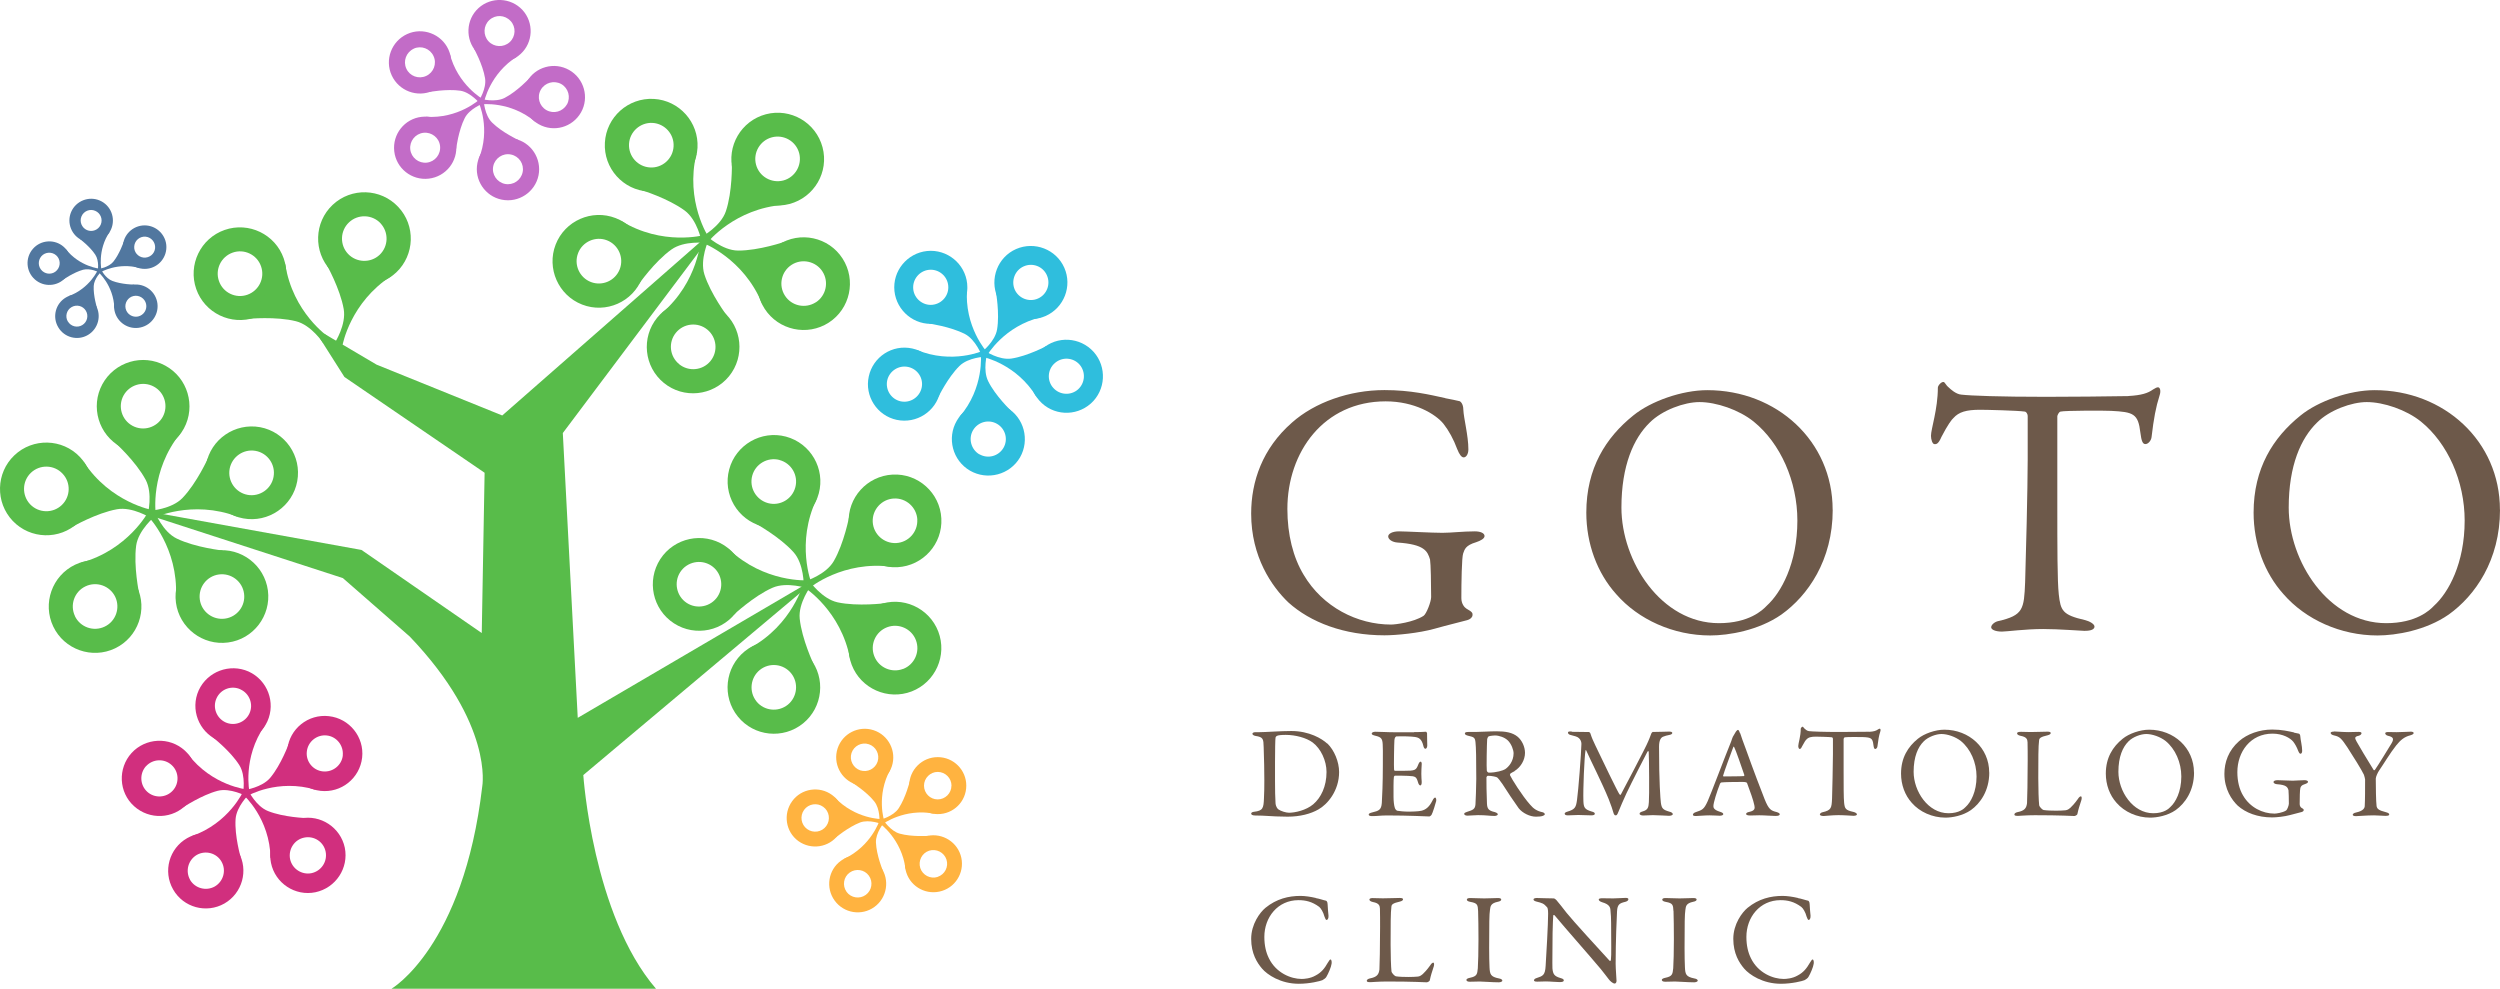 <?xml version="1.0" encoding="UTF-8"?>
<svg id="_レイヤー_2" data-name="レイヤー 2" xmlns="http://www.w3.org/2000/svg" viewBox="0 0 341.72 135.15">
  <defs>
    <style>
      .cls-1 {
        fill: #ffb340;
      }

      .cls-2 {
        fill: #c26cc7;
      }

      .cls-3 {
        fill: #d12f7e;
      }

      .cls-4 {
        fill: #6d594a;
      }

      .cls-5 {
        fill: #58bc4a;
      }

      .cls-6 {
        fill: #2fbedd;
      }

      .cls-7 {
        fill: #51779f;
      }
    </style>
  </defs>
  <g id="header">
    <g>
      <path class="cls-4" d="m197.55,54.43c.99.2,1.33.25,1.88.39.2,0,.59.39.59,1.18.05,1.18.69,3.55.69,5.43,0,.64-.3,1.09-.64,1.09-.3,0-.59-.39-.89-1.14-.49-1.33-1.14-2.52-1.88-3.46-1.09-1.33-3.95-3.06-7.9-3.06-8.44,0-13.43,6.91-13.43,14.71,0,3.51.79,6.62,2.22,8.99,2.62,4.44,7.36,6.81,11.95,6.81.59,0,3.06-.3,4.44-1.19.39-.25,1.04-1.93,1.04-2.57,0-1.73-.05-4.54-.15-5.13-.35-1.14-.74-2.07-4.44-2.32-.74-.05-1.28-.44-1.28-.84,0-.35.54-.69,1.48-.69.89,0,4.49.2,5.92.2,1.18,0,2.86-.2,4.44-.2.79,0,1.33.25,1.33.64,0,.35-.54.64-1.14.84-1.48.44-1.58.99-1.78,1.53-.2.54-.25,4.1-.25,6.12,0,.79.44,1.28.69,1.43.89.49.84.64.84.89,0,.2-.2.54-.74.69-.89.25-2.57.64-4.49,1.18-2.12.59-5.18.89-6.81.89-5.53,0-10.12-1.78-13.13-4.49-2.27-2.17-5.09-6.22-5.09-12.15,0-4.39,1.53-8.89,5.58-12.44,3.11-2.76,7.85-4.44,12.64-4.44,3.6,0,6.22.64,8.29,1.09Z"/>
      <path class="cls-4" d="m250.51,69.68c0,6.91-3.41,11.75-7.01,14.32-3.11,2.17-7.21,2.86-9.73,2.86-5.04,0-9.82-2.17-12.84-5.63-2.62-2.91-4.1-6.91-4.1-11.16,0-6.07,2.67-10.27,6.42-13.28,2.42-1.97,6.67-3.46,10.12-3.46,9.48,0,17.13,6.96,17.13,16.34Zm-25.03-11.9c-2.17,2.12-3.85,5.83-3.85,11.6,0,7.36,5.43,15.8,13.33,15.8,4.1,0,5.97-1.78,6.52-2.37,1.97-1.78,4.2-5.78,4.2-11.65,0-5.38-2.32-10.57-5.97-13.53-2.02-1.63-5.13-2.67-7.41-2.67-2.07,0-5.09,1.09-6.81,2.81Z"/>
      <path class="cls-4" d="m290.93,54.13c1.78-.1,2.67-.39,3.36-.89.35-.2.49-.3.69-.3.25,0,.44.44.2,1.14-.49,1.53-.79,3.11-1.09,5.68-.05.44-.44.94-.84.94-.35,0-.54-.35-.69-1.58-.3-2.57-.94-2.81-4-2.96-.84-.05-6.32-.05-6.91.1-.25.05-.44.54-.44.64v12.1c0,5.73,0,10.42.2,12.24.25,2.22.49,2.81,3.55,3.51.64.15,1.33.54,1.33.89,0,.54-.89.59-1.38.59-.39,0-3.46-.25-5.63-.25-2.47,0-4.99.35-5.63.35-.99,0-1.48-.3-1.48-.59,0-.35.49-.74.94-.84,3.46-.79,3.55-1.63,3.7-5.33.1-2.91.35-12.98.35-16.79v-5.88c0-.39-.25-.64-.39-.64-.99-.15-5.33-.25-6.12-.25-1.88,0-2.91.3-3.65,1.14-.2.15-.79.94-1.63,2.57-.44,1.04-.74.99-.94.99-.3,0-.49-.64-.49-1.14,0-.94.94-3.65.94-6.57,0-.3.44-.79.74-.79.25,0,.25.35.79.79.15.15.94.89,1.68.94,1.28.15,5.23.3,11.55.3,2.57,0,9.28-.05,11.31-.1Z"/>
      <path class="cls-4" d="m341.72,69.68c0,6.91-3.41,11.75-7.01,14.32-3.11,2.17-7.21,2.86-9.73,2.86-5.04,0-9.82-2.17-12.84-5.63-2.62-2.91-4.1-6.91-4.1-11.16,0-6.07,2.67-10.27,6.42-13.28,2.42-1.97,6.67-3.46,10.12-3.46,9.48,0,17.13,6.96,17.13,16.34Zm-25.03-11.9c-2.17,2.12-3.85,5.83-3.85,11.6,0,7.36,5.43,15.8,13.33,15.8,4.1,0,5.97-1.78,6.52-2.37,1.97-1.78,4.2-5.78,4.2-11.65,0-5.38-2.32-10.57-5.97-13.53-2.02-1.63-5.13-2.67-7.41-2.67-2.07,0-5.09,1.09-6.81,2.81Z"/>
    </g>
    <g>
      <path class="cls-4" d="m181.43,101.62c.95.92,1.61,2.51,1.61,3.91,0,2.56-1.59,4.42-2.83,5.11-1.04.6-2.51.99-4.21.99-.72,0-2.3-.05-3.47-.14-.34-.02-.65-.02-.94-.02-.41,0-.57-.12-.57-.26s.18-.23.39-.25c1.22-.14,1.31-.48,1.36-1.87.04-.83.05-1.38.05-2.42s-.03-3.09-.09-4.54c-.03-1.13-.05-1.38-1.13-1.54-.19-.03-.41-.16-.41-.28,0-.14.16-.23.42-.23h.5c.88,0,2.88-.16,4.4-.16,2.47,0,4.19,1.06,4.9,1.71Zm-6.9-1.03c-.12.09-.16.12-.18.23-.04.21-.07,1.79-.07,3.36v2.56c0,1.24.02,2.28.07,3.06.05.55.34.8.39.83.34.25,1.06.46,1.45.46.81,0,2.32-.32,3.31-1.15,1.06-.9,1.82-2.44,1.82-4.42,0-1.52-.76-3.18-1.89-4.03-.88-.65-2.37-1.04-3.68-1.04-.64,0-1.06.05-1.22.14Z"/>
      <path class="cls-4" d="m193.27,100.07c.58,0,1.36-.02,1.63-.05.05-.02.14.11.16.19,0,.81.03,1.33.03,1.68,0,.25-.11.46-.26.46s-.25-.25-.28-.42c-.23-.94-.62-1.12-1.18-1.2-.46-.07-1.73-.11-2.51-.07-.03,0-.23.09-.26.49-.04.44-.09,3.77-.05,4.03.02.07.03.18.12.18h1.15c1.66,0,1.73-.07,2.05-.88.11-.27.21-.37.32-.37.12,0,.16.25.14.39-.03.5-.05.85-.05,1.27,0,.48.03.73.05,1.08.02.32-.07.51-.19.51s-.25-.19-.3-.39c-.25-.81-.32-.87-1.4-.92-.57-.03-1.27-.03-1.75-.03-.07,0-.16.12-.16.16-.07.37-.05,2.02-.05,2.78,0,.51.07,1.18.18,1.47.07.21.21.35.34.39.3.05.9.12,1.61.12.21,0,1.29-.02,1.68-.12.57-.14,1.04-.48,1.47-1.31.19-.39.3-.49.41-.49.12,0,.18.28.14.48-.02.14-.51,1.73-.64,1.89-.05.07-.21.21-.3.21-.19,0-2.86-.14-5.75-.14-.94,0-1.33.09-2,.09-.34,0-.53-.03-.53-.23,0-.12.21-.21.5-.28.88-.21,1.22-.34,1.29-1.29.05-.74.14-2.83.14-5.02s.02-2.48-.02-2.99c-.04-.78-.21-.99-.99-1.17-.37-.09-.51-.16-.51-.3,0-.16.25-.25.49-.25.83,0,1.52.07,2.71.07h2.6Z"/>
      <path class="cls-4" d="m207.03,105.41c-.09.05-.42.21-.55.3-.05.04-.11.19-.07.27.18.42,1.66,2.81,2.74,4.01.48.57.96.88,1.73,1.04.14.03.28.18.28.25,0,.11-.14.18-.25.23-.21.09-.6.12-.97.12-.83,0-1.84-.5-2.35-1.15-.62-.85-1.52-2.21-2.23-3.32-.25-.37-.6-.81-.71-.89-.07-.07-.72-.23-1.26-.23-.12,0-.21.16-.21.21-.02.3.02,2.55.07,3.57.03.74.23.99,1.06,1.18.3.09.42.21.42.3,0,.18-.34.23-.42.23-.74,0-1.08-.11-2.28-.11-.32,0-1.24.07-1.43.07-.23,0-.46-.07-.46-.25,0-.14.16-.18.39-.27.78-.25,1.1-.35,1.15-1.03.03-.55.11-2.42.11-3.48,0-2.72-.03-4.33-.11-5.02-.07-.65-.23-.69-1.03-.88-.26-.07-.42-.16-.42-.3,0-.12.09-.21.48-.21h.99c.65,0,1.91-.09,2.86-.09,1.22,0,2.18.16,2.88.74.58.48,1.01,1.36,1.01,2.21,0,.96-.57,1.95-1.43,2.48Zm-.94-4.21c-.42-.41-1.18-.67-1.75-.67-.09,0-.65.04-.85.12-.09.03-.21.3-.21.37-.05.62-.11,4.03-.05,4.33.03.14.18.26.28.26,1.03,0,1.96-.3,2.21-.46.48-.3,1.17-1.08,1.17-2.19,0-.42-.28-1.26-.8-1.77Z"/>
      <path class="cls-4" d="m214.84,100.03c1.15,0,1.34.03,2.37.03.04,0,.18.14.19.23.21.65.32.85.67,1.61.99,2.09,3.04,6.33,3.29,6.67.04.05.14.11.18.05.16-.3,3.47-6.54,3.75-7.29.02-.07.3-.67.41-1.03.02-.09.16-.25.19-.25.64,0,2.07-.05,2.23-.05.23,0,.46.03.46.19,0,.12-.14.23-.46.28-.28.05-.53.12-.8.23-.27.11-.55.44-.55,1.36,0,4.92.19,7.16.25,7.66.11.8.3.97,1.15,1.22.32.07.48.21.48.34,0,.14-.25.23-.51.23-.19,0-1.56-.09-2.21-.09-.34,0-.92.05-1.34.05-.19,0-.48-.07-.48-.25,0-.16.21-.25.46-.32.73-.21.76-.62.81-1.27.07-.8.03-5.92-.02-6.82,0-.12-.07-.23-.18-.05-.19.34-2.18,4.23-2.86,5.67-.42.92-.83,1.84-1.1,2.53-.19.51-.28.49-.41.49-.11,0-.21-.14-.27-.34-.12-.44-.32-1.03-.65-1.87-.95-2.33-2.4-5.13-3.06-6.63-.05-.12-.11-.14-.12.05-.14.74-.34,5.2-.28,6.82.03.9.18,1.15,1.08,1.43.39.1.48.18.48.33,0,.14-.19.21-.48.21-.57,0-1.31-.05-1.77-.05-.42,0-.97.05-1.41.05-.27,0-.46-.05-.46-.25,0-.07.12-.19.35-.25,1.1-.32,1.2-.62,1.34-1.63.18-1.22.57-6.31.6-7.64,0-.14-.04-.81-.8-1.03-.3-.09-.53-.16-.76-.21-.12-.03-.28-.16-.28-.28,0-.18.12-.18.51-.18Z"/>
      <path class="cls-4" d="m237.86,100.21c.14.48.44,1.27.78,2.19.92,2.58,2.25,6.08,2.55,6.81.58,1.45.87,1.59,1.66,1.79.28.09.42.18.42.3s-.12.23-.57.23c-.58,0-1.45-.09-2.23-.09-.57,0-.81.03-1.25.03s-.55-.12-.55-.21.11-.23.42-.28c.85-.18.78-.53.71-.9-.14-.73-.58-1.89-.99-3.02-.02-.07-.09-.18-.6-.18-.97,0-2.53.02-2.9.07-.07,0-.16.09-.19.14-.46,1.15-.92,2.65-.92,3.1,0,.21.07.51.87.76.3.09.48.19.48.32,0,.18-.27.23-.5.23-.3,0-.74-.05-1.4-.05s-1.57.09-1.84.09c-.32,0-.41-.07-.41-.18s.12-.27.39-.35c.88-.3,1.11-.35,1.63-1.5.41-.9,2.42-6.24,3.16-8.04.11-.25.12-.35.16-.46.02-.05.05-.16.12-.3l.42-.71c.12-.14.19-.23.28-.23.07,0,.14.07.28.46Zm.57,5.73c-.3-.9-1.22-3.55-1.38-3.8-.05-.11-.09-.12-.14,0-.32.85-1.24,3.33-1.38,3.87-.02.07.02.12.09.12.71-.02,2.18,0,2.76-.05.02,0,.07-.09.05-.14Z"/>
      <path class="cls-4" d="m255.49,100.03c.64-.03.95-.14,1.2-.32.12-.07.18-.11.25-.11.09,0,.16.16.07.41-.18.55-.28,1.12-.39,2.03-.02.16-.16.34-.3.34-.12,0-.19-.12-.25-.57-.1-.92-.33-1.01-1.43-1.06-.3-.02-2.26-.02-2.48.03-.09.02-.16.19-.16.23v4.33c0,2.05,0,3.73.07,4.39.09.8.18,1.01,1.27,1.25.23.05.48.19.48.32,0,.19-.32.21-.5.21-.14,0-1.24-.09-2.02-.09-.88,0-1.79.12-2.02.12-.35,0-.53-.1-.53-.21,0-.12.18-.27.34-.3,1.24-.28,1.27-.58,1.33-1.91.03-1.04.12-4.65.12-6.01v-2.1c0-.14-.09-.23-.14-.23-.35-.05-1.91-.09-2.19-.09-.67,0-1.04.1-1.31.41-.07.05-.28.34-.58.92-.16.37-.27.35-.34.35-.11,0-.18-.23-.18-.41,0-.34.34-1.31.34-2.35,0-.11.16-.28.26-.28.09,0,.09.12.28.28.05.05.34.32.6.33.46.05,1.87.11,4.14.11.92,0,3.32-.02,4.05-.03Z"/>
      <path class="cls-4" d="m271.91,105.6c0,2.47-1.22,4.21-2.51,5.13-1.12.78-2.58,1.03-3.48,1.03-1.8,0-3.52-.78-4.6-2.02-.94-1.04-1.47-2.47-1.47-4,0-2.18.96-3.68,2.3-4.76.87-.71,2.39-1.24,3.62-1.24,3.39,0,6.13,2.49,6.13,5.85Zm-8.96-4.26c-.78.76-1.38,2.09-1.38,4.16,0,2.63,1.95,5.66,4.77,5.66,1.47,0,2.14-.64,2.33-.85.71-.64,1.5-2.07,1.5-4.17,0-1.93-.83-3.78-2.14-4.85-.73-.58-1.84-.96-2.65-.96-.74,0-1.82.39-2.44,1.01Z"/>
      <path class="cls-4" d="m276.24,100.03c.48,0,.8.03,1.31.03.69,0,1.89-.05,2.32-.05.32,0,.44.07.44.19s-.14.23-.41.3c-1.03.23-1.15.42-1.18.69-.11.8-.11,2.58-.11,5.2,0,1.38.05,3.08.12,3.66.03.25.46.65.6.67.46.07,1.11.09,1.7.09.49,0,.99-.02,1.25-.05.14-.02.35-.02.71-.34.25-.25.53-.51,1.01-1.18.19-.32.35-.39.44-.39s.14.19.07.48c-.28.87-.41,1.24-.55,1.91-.02.19-.35.3-.42.3-.21,0-1.82-.11-5.41-.11-1.2,0-2.03.09-2.28.09-.34,0-.51-.03-.51-.19,0-.12.14-.26.42-.32.97-.19,1.22-.53,1.31-1.22.03-.44.09-3.25.09-5.82,0-.71,0-1.93-.02-2.51-.02-.39-.1-.72-.94-.88-.35-.07-.49-.21-.49-.34s.14-.21.53-.21Z"/>
      <path class="cls-4" d="m299.9,105.6c0,2.47-1.22,4.21-2.51,5.13-1.12.78-2.58,1.03-3.48,1.03-1.8,0-3.52-.78-4.6-2.02-.94-1.04-1.47-2.47-1.47-4,0-2.18.96-3.68,2.3-4.76.87-.71,2.39-1.24,3.62-1.24,3.39,0,6.13,2.49,6.13,5.85Zm-8.96-4.26c-.78.76-1.38,2.09-1.38,4.16,0,2.63,1.95,5.66,4.77,5.66,1.47,0,2.14-.64,2.33-.85.71-.64,1.5-2.07,1.5-4.17,0-1.93-.83-3.78-2.14-4.85-.73-.58-1.84-.96-2.65-.96-.74,0-1.82.39-2.44,1.01Z"/>
      <path class="cls-4" d="m313.55,100.14c.35.07.48.09.67.14.07,0,.21.14.21.42.02.42.25,1.27.25,1.94,0,.23-.1.39-.23.39-.11,0-.21-.14-.32-.41-.18-.48-.41-.9-.67-1.24-.39-.48-1.41-1.1-2.83-1.1-3.02,0-4.81,2.48-4.81,5.27,0,1.25.28,2.37.8,3.22.94,1.59,2.63,2.44,4.28,2.44.21,0,1.09-.11,1.59-.43.14-.09.37-.69.37-.92,0-.62-.02-1.63-.05-1.84-.12-.41-.26-.74-1.59-.83-.27-.02-.46-.16-.46-.3,0-.12.19-.25.53-.25s1.61.07,2.12.07c.42,0,1.03-.07,1.59-.07.28,0,.48.09.48.23,0,.12-.19.23-.41.3-.53.16-.57.35-.64.55-.07.19-.09,1.47-.09,2.19,0,.28.16.46.25.51.32.18.3.23.3.32,0,.07-.07.19-.27.25-.32.09-.92.23-1.61.42-.76.21-1.86.32-2.44.32-1.98,0-3.62-.64-4.7-1.61-.81-.78-1.82-2.23-1.82-4.35,0-1.57.55-3.18,2-4.46,1.12-.99,2.81-1.59,4.53-1.59,1.29,0,2.23.23,2.97.39Z"/>
      <path class="cls-4" d="m319.04,99.98c.26,0,1.18.09,2.02.09.5,0,.64-.03,1.34-.03.28,0,.39.07.39.18,0,.12-.12.28-.39.35-.64.14-.51.35-.27.81.21.41,1.52,2.58,2.32,3.87.03.05.14.04.18-.03.5-.71,1.84-2.92,2.28-3.64.37-.64.18-.85-.51-1.01-.27-.07-.37-.23-.37-.35s.21-.16.41-.16c.46,0,.74.02,1.15.02.65,0,1.68-.07,1.96-.07.19,0,.37.07.37.18,0,.14-.16.23-.46.32-.83.21-1.34.65-1.93,1.38-.83,1.04-1.75,2.6-2.35,3.46-.19.28-.44.85-.44,1.08,0,.99.03,3.18.11,3.75.07.37.26.58,1.25.83.35.09.48.19.48.32,0,.14-.18.19-.53.19-.26,0-1.13-.07-1.54-.07-1.06,0-2.21.11-2.48.11-.3,0-.44-.09-.44-.19s.12-.25.49-.32c.96-.21,1.13-.6,1.15-.85.05-.73.05-2.63.05-3.66,0-.09-.11-.49-.16-.64-.3-.64-1.4-2.42-2.24-3.71-.83-1.24-1.04-1.49-1.82-1.66-.33-.07-.49-.21-.49-.35,0-.11.18-.18.48-.18Z"/>
    </g>
    <g>
      <path class="cls-4" d="m179.86,122.76c.46.07,1.08.3,1.34.34.09,0,.27.12.27.53,0,.37.09,1.15.12,1.54.02.37-.12.58-.27.58-.09,0-.19-.19-.28-.46-.16-.62-.5-1.15-.72-1.33-.97-.72-1.87-.92-2.83-.92-2.85,0-4.67,2.35-4.67,5.02,0,1.18.23,2.14.62,2.92.99,2.03,3.04,2.83,4.47,2.83.34,0,1.2-.05,1.93-.48.78-.41,1.22-.97,1.64-1.72.23-.37.3-.46.37-.46.18,0,.19.39.16.58-.05.44-.46,1.38-.71,1.79-.07.16-.37.37-.55.46-.28.12-1.71.49-3.22.49-2.49,0-4.31-1.24-5.02-2.07-.67-.78-1.49-2.05-1.49-4.07s1.2-3.62,1.95-4.24c1.52-1.24,3.17-1.63,4.79-1.63.62,0,1.41.12,2.09.28Z"/>
      <path class="cls-4" d="m187.71,122.76c.48,0,.8.03,1.31.03.69,0,1.89-.05,2.32-.05.32,0,.44.07.44.19s-.14.23-.41.3c-1.03.23-1.15.42-1.18.69-.11.8-.11,2.58-.11,5.2,0,1.38.05,3.08.12,3.66.04.25.46.65.6.67.46.07,1.11.09,1.7.09.5,0,.99-.02,1.26-.05.14-.02.35-.02.71-.34.25-.25.53-.51,1.01-1.18.19-.32.35-.39.44-.39s.14.19.07.48c-.28.87-.41,1.24-.55,1.91-.02.19-.35.3-.42.3-.21,0-1.82-.11-5.41-.11-1.2,0-2.03.09-2.28.09-.34,0-.51-.03-.51-.19,0-.12.14-.26.42-.32.97-.19,1.22-.53,1.31-1.22.03-.44.09-3.25.09-5.82,0-.71,0-1.93-.02-2.51-.02-.39-.11-.73-.94-.89-.35-.07-.5-.21-.5-.34s.14-.21.53-.21Z"/>
      <path class="cls-4" d="m202.04,124.53c-.05-.81-.05-1.08-1.04-1.25-.39-.07-.5-.19-.5-.32,0-.14.19-.21.44-.21.46,0,1.34.05,1.93.05.87,0,1.27-.05,1.89-.05.28,0,.44.07.44.21s-.18.25-.46.3c-1.03.21-1.01.66-1.08,1.13-.09.58-.11,1.73-.11,5.2,0,.97.02,2.07.05,2.63.05.96.14,1.29,1.29,1.52.32.05.46.18.46.3,0,.14-.26.23-.48.23-.9,0-2.16-.11-2.63-.11-.53,0-.69.03-1.34.03-.34,0-.46-.12-.46-.25s.18-.23.53-.3c.88-.19.96-.46,1.03-1.29.05-.62.09-2.46.09-3.96,0-1.09-.02-3.29-.05-3.87Z"/>
      <path class="cls-4" d="m210.21,122.75c.39,0,1.26.05,2.16.05.11,0,.27.12.37.23.27.32.71.85,1.4,1.75.8,1.01,4.68,5.25,5.87,6.54.11.11.18-.07.18-.12.09-.57.03-2.47.03-5.02,0-.6-.03-1.22-.09-1.77-.02-.37-.14-.8-1.12-1.08-.35-.11-.48-.25-.48-.39,0-.12.25-.16.46-.16.46,0,.95.02,1.52.02.64,0,1.2-.07,1.66-.07.3,0,.41.05.41.19,0,.11-.1.27-.42.35-.76.18-1.08.34-1.13,1.29-.04.64-.19,4.12-.19,7.16,0,.74.12,2.07.12,2.35,0,.18-.09.37-.25.37-.25,0-.64-.35-.8-.57-.3-.37-.62-.83-1.1-1.41-1.66-1.98-4.72-5.43-6.31-7.34-.07-.09-.19-.05-.19.03-.02.48-.07.97-.09,2.35,0,1.59-.05,4.32-.02,4.86.07.81.26,1.08,1.11,1.33.37.09.44.21.44.32,0,.18-.23.23-.57.23-.51,0-1.26-.09-1.89-.09-.39,0-.85.03-1.15.03-.25,0-.46-.02-.46-.19,0-.14.18-.25.35-.3.83-.28,1.17-.35,1.24-1.66.09-1.43.34-5.68.34-7.14,0-.64-.09-.8-.12-.85-.5-.58-.69-.6-1.49-.81-.19-.05-.39-.14-.39-.28s.18-.21.58-.21Z"/>
      <path class="cls-4" d="m228.74,124.53c-.05-.81-.05-1.08-1.04-1.25-.39-.07-.49-.19-.49-.32,0-.14.19-.21.44-.21.46,0,1.34.05,1.93.05.87,0,1.27-.05,1.89-.05.28,0,.44.07.44.21s-.18.25-.46.3c-1.03.21-1.01.66-1.08,1.13-.09.58-.11,1.73-.11,5.2,0,.97.02,2.07.05,2.63.05.96.14,1.29,1.29,1.52.32.05.46.18.46.3,0,.14-.27.23-.48.23-.9,0-2.16-.11-2.63-.11-.53,0-.69.03-1.34.03-.34,0-.46-.12-.46-.25s.18-.23.53-.3c.88-.19.95-.46,1.03-1.29.05-.62.09-2.46.09-3.96,0-1.09-.02-3.29-.05-3.87Z"/>
      <path class="cls-4" d="m245.76,122.76c.46.07,1.08.3,1.34.34.09,0,.26.12.26.53,0,.37.09,1.15.12,1.54.02.37-.12.58-.26.58-.09,0-.19-.19-.28-.46-.16-.62-.49-1.15-.73-1.33-.97-.72-1.87-.92-2.83-.92-2.85,0-4.67,2.35-4.67,5.02,0,1.18.23,2.14.62,2.92.99,2.03,3.04,2.83,4.47,2.83.34,0,1.2-.05,1.93-.48.78-.41,1.22-.97,1.65-1.72.23-.37.3-.46.37-.46.18,0,.19.39.16.58-.05.44-.46,1.38-.71,1.79-.07.16-.37.37-.55.46-.28.12-1.72.49-3.22.49-2.49,0-4.31-1.24-5.02-2.07-.67-.78-1.49-2.05-1.49-4.07s1.2-3.62,1.95-4.24c1.52-1.24,3.17-1.63,4.79-1.63.62,0,1.41.12,2.09.28Z"/>
    </g>
    <g>
      <g>
        <path class="cls-1" d="m114.58,114.11c-1.27,1.74-3.71,2.11-5.46.85-1.73-1.26-2.11-3.7-.84-5.45,1.26-1.74,3.71-2.12,5.45-.85,1.74,1.26,2.12,3.71.85,5.45Zm-4.67-3.41c-.61.84-.42,2.01.41,2.62.84.61,2.01.43,2.62-.41.61-.84.43-2.02-.41-2.62-.83-.61-2.01-.43-2.62.41Z"/>
        <path class="cls-1" d="m114.17,114.53s1.77-1.48,3.4-2.11c1.25-.46,2.92.21,2.92.21l.06-.67s-3.62.03-6.46-2.97l.08,5.54Z"/>
        <path class="cls-1" d="m120.4,118.52c1.25,1.75.86,4.19-.88,5.45-1.74,1.26-4.18.87-5.44-.88-1.26-1.74-.87-4.19.87-5.44,1.74-1.26,4.19-.87,5.45.87Zm-4.69,3.38c.61.84,1.79,1.03,2.63.42.84-.61,1.03-1.79.42-2.63-.6-.84-1.78-1.02-2.62-.42-.84.6-1.03,1.78-.43,2.62Z"/>
        <path class="cls-1" d="m120.68,119.04s-.88-2.15-.95-3.88c-.06-1.32,1.1-2.71,1.1-2.71l-.62-.27s-1.1,3.45-4.83,5.22l5.29,1.64Z"/>
        <path class="cls-1" d="m126.39,114.36c2.04-.66,4.25.47,4.91,2.51.66,2.04-.47,4.25-2.52,4.9-2.05.66-4.25-.47-4.9-2.51-.67-2.04.46-4.25,2.51-4.9Zm1.77,5.5c.99-.33,1.53-1.38,1.21-2.37-.32-.98-1.38-1.52-2.37-1.21-.98.32-1.52,1.38-1.21,2.37.32.98,1.38,1.53,2.37,1.22Z"/>
        <path class="cls-1" d="m126.97,114.25s-2.31.17-3.99-.3c-1.28-.35-2.24-1.87-2.24-1.87l-.44.51s2.95,2.1,3.48,6.19l3.2-4.53Z"/>
        <path class="cls-1" d="m124.28,107.38c0-2.15,1.76-3.9,3.91-3.89,2.15,0,3.9,1.76,3.89,3.9,0,2.16-1.75,3.9-3.91,3.89-2.15-.01-3.89-1.76-3.89-3.9Zm5.78.02c0-1.04-.84-1.88-1.88-1.89-1.03,0-1.88.85-1.88,1.88,0,1.03.83,1.88,1.87,1.88,1.03,0,1.88-.84,1.88-1.87Z"/>
        <path class="cls-1" d="m124.36,106.79s-.56,2.24-1.52,3.69c-.73,1.11-2.48,1.55-2.48,1.55l.34.58s2.92-2.15,6.97-1.4l-3.31-4.43Z"/>
        <path class="cls-1" d="m116.98,107.22c-2.04-.67-3.16-2.88-2.49-4.92.67-2.04,2.88-3.16,4.92-2.49,2.05.67,3.16,2.88,2.5,4.92-.67,2.04-2.88,3.16-4.92,2.49Zm1.78-5.49c-.98-.33-2.04.21-2.37,1.2-.32.98.23,2.04,1.2,2.37.99.32,2.05-.22,2.37-1.2.32-.98-.22-2.05-1.2-2.37Z"/>
        <path class="cls-1" d="m116.45,106.96s1.97,1.22,3.05,2.58c.84,1.04.71,2.84.71,2.84l.66-.15s-1.15-3.44.83-7.06l-5.24,1.79Z"/>
      </g>
      <g>
        <path class="cls-3" d="m25.6,109.86c-1.91,2.11-5.17,2.24-7.28.33-2.1-1.9-2.24-5.16-.34-7.26,1.91-2.09,5.18-2.25,7.28-.34,2.1,1.91,2.25,5.18.34,7.27Zm-5.64-5.14c-.91,1.01-.85,2.58.17,3.51,1,.91,2.57.84,3.49-.17.92-1,.85-2.58-.16-3.49-1.01-.92-2.57-.85-3.5.16Z"/>
        <path class="cls-3" d="m25,110.37s2.55-1.7,4.77-2.28c1.69-.43,3.8.69,3.8.69l.17-.87s-4.75-.49-8.05-4.82l-.69,7.28Z"/>
        <path class="cls-3" d="m32.6,116.48c1.4,2.47.53,5.61-1.93,7.02-2.46,1.4-5.61.55-7.01-1.93-1.41-2.47-.54-5.61,1.93-7.01,2.45-1.4,5.61-.55,7.02,1.92Zm-6.63,3.77c.68,1.18,2.2,1.59,3.39.92,1.18-.69,1.6-2.2.92-3.39-.67-1.19-2.19-1.59-3.37-.93-1.19.69-1.6,2.21-.93,3.4Z"/>
        <path class="cls-3" d="m32.9,117.2s-.85-2.93-.7-5.22c.11-1.75,1.83-3.4,1.83-3.4l-.77-.44s-1.94,4.37-7.06,6.15l6.71,2.91Z"/>
        <path class="cls-3" d="m41.05,111.88c2.76-.58,5.5,1.22,6.08,3.99.56,2.78-1.23,5.5-4.02,6.09-2.77.57-5.5-1.23-6.07-4.01-.57-2.77,1.23-5.5,4-6.07Zm1.53,7.47c1.35-.29,2.2-1.6,1.93-2.94-.27-1.34-1.58-2.2-2.93-1.92-1.34.27-2.19,1.59-1.93,2.93.28,1.34,1.6,2.2,2.93,1.93Z"/>
        <path class="cls-3" d="m41.82,111.82s-3.05-.1-5.19-.96c-1.63-.64-2.67-2.77-2.67-2.77l-.65.6s3.58,3.17,3.67,8.62l4.84-5.48Z"/>
        <path class="cls-3" d="m39.28,102.42c.3-2.82,2.86-4.85,5.67-4.53,2.82.31,4.86,2.86,4.55,5.66-.32,2.83-2.86,4.87-5.69,4.55-2.82-.32-4.85-2.85-4.54-5.68Zm7.57.85c.14-1.36-.83-2.59-2.18-2.74-1.36-.15-2.59.85-2.73,2.19-.16,1.35.83,2.58,2.18,2.72,1.36.15,2.59-.83,2.74-2.18Z"/>
        <path class="cls-3" d="m39.47,101.67s-1.05,2.87-2.52,4.63c-1.12,1.35-3.48,1.68-3.48,1.68l.36.81s4.13-2.41,9.34-.83l-3.71-6.29Z"/>
        <path class="cls-3" d="m29.74,101.17c-2.58-1.17-3.75-4.22-2.58-6.81,1.18-2.57,4.23-3.72,6.82-2.57,2.59,1.18,3.73,4.23,2.57,6.81-1.17,2.58-4.23,3.73-6.81,2.56Zm3.12-6.95c-1.25-.57-2.71-.01-3.27,1.24-.56,1.24,0,2.71,1.24,3.28,1.24.56,2.71,0,3.27-1.23.57-1.24,0-2.73-1.24-3.28Z"/>
        <path class="cls-3" d="m29.06,100.76s2.43,1.89,3.65,3.82c.94,1.48.51,3.83.51,3.83l.89-.1s-1.02-4.68,2.09-9.15l-7.14,1.6Z"/>
      </g>
      <g>
        <path class="cls-6" d="m127.74,44.24c-2.74.29-5.19-1.73-5.48-4.46-.28-2.73,1.72-5.18,4.46-5.47,2.74-.28,5.2,1.73,5.48,4.46.28,2.74-1.73,5.2-4.46,5.48Zm-.76-7.36c-1.32.14-2.28,1.32-2.15,2.64.13,1.3,1.32,2.28,2.63,2.14,1.32-.14,2.29-1.32,2.15-2.63-.13-1.32-1.31-2.28-2.63-2.15Z"/>
        <path class="cls-6" d="m126.97,44.22s2.94.42,4.92,1.43c1.5.79,2.31,2.96,2.31,2.96l.69-.51s-3.13-3.43-2.7-8.7l-5.22,4.82Z"/>
        <path class="cls-6" d="m128.51,53.56c-.59,2.69-3.24,4.4-5.94,3.83-2.68-.57-4.41-3.24-3.82-5.93.58-2.7,3.23-4.41,5.93-3.83,2.68.58,4.42,3.24,3.83,5.93Zm-7.24-1.56c-.27,1.3.55,2.58,1.85,2.86,1.3.27,2.57-.56,2.86-1.86.28-1.29-.55-2.56-1.84-2.84-1.3-.28-2.58.55-2.87,1.84Z"/>
        <path class="cls-6" d="m128.26,54.27s1.29-2.67,2.88-4.24c1.21-1.2,3.52-1.27,3.52-1.27l-.28-.82s-4.23,1.91-9.1-.12l2.97,6.45Z"/>
        <path class="cls-6" d="m137.6,55.7c2.38,1.37,3.19,4.44,1.82,6.83-1.39,2.37-4.45,3.18-6.84,1.8-2.37-1.38-3.18-4.44-1.8-6.82,1.37-2.38,4.43-3.19,6.82-1.8Zm-3.73,6.39c1.16.67,2.62.27,3.29-.87.67-1.14.28-2.61-.87-3.28-1.15-.67-2.62-.27-3.29.87-.67,1.14-.26,2.63.86,3.29Z"/>
        <path class="cls-6" d="m138.2,56.15s-2.15-2.05-3.13-4.05c-.76-1.52-.14-3.74-.14-3.74l-.87.02s.53,4.6-2.91,8.6l7.04-.83Z"/>
        <path class="cls-6" d="m142.44,47.71c2.04-1.84,5.2-1.66,7.05.39,1.83,2.05,1.66,5.22-.38,7.05-2.07,1.84-5.22,1.67-7.05-.4-1.84-2.06-1.66-5.21.39-7.04Zm4.92,5.51c.98-.89,1.07-2.4.19-3.4-.89-.99-2.41-1.06-3.39-.17-.99.87-1.07,2.4-.19,3.37.88.99,2.4,1.08,3.39.2Z"/>
        <path class="cls-6" d="m143.06,47.29s-2.61,1.39-4.81,1.72c-1.69.25-3.6-1.03-3.6-1.03l-.26.82s4.55.93,7.29,5.45l1.38-6.95Z"/>
        <path class="cls-6" d="m136.34,40.63c-1.1-2.52.03-5.48,2.55-6.59,2.52-1.1,5.48.04,6.59,2.56,1.11,2.52-.04,5.47-2.55,6.59-2.52,1.11-5.48-.03-6.59-2.56Zm6.76-3c-.54-1.22-1.95-1.76-3.17-1.22-1.21.53-1.75,1.97-1.23,3.17.54,1.21,1.96,1.76,3.17,1.23,1.22-.53,1.77-1.97,1.23-3.17Z"/>
        <path class="cls-6" d="m136.13,39.9s.53,2.93.16,5.12c-.27,1.68-2.1,3.1-2.1,3.1l.71.49s2.29-4.04,7.43-5.26l-6.2-3.47Z"/>
      </g>
      <path class="cls-5" d="m89.67,135.15h-36.16s9.85-5.7,12.41-27.67c0,0,1.57-8.45-9.91-20.47l-9.14-7.99-25.7-8.34v-.61s28.24,5.1,28.24,5.1l16.44,11.36.39-21.91-19.16-13.09-3.35-5.28.59-.63,7.15,4.22,17.18,6.95,27.44-24.05.42.38-19.58,26.07,2.04,38.93,31.09-18.22.34.28-30.67,25.76s1.27,19.12,9.92,29.19Z"/>
      <path class="cls-5" d="m16.55,61.11c-3.08-1.66-4.22-5.52-2.56-8.59,1.67-3.07,5.52-4.22,8.59-2.55,3.07,1.66,4.22,5.52,2.56,8.59-1.67,3.07-5.52,4.21-8.59,2.55Zm4.47-8.27c-1.48-.8-3.33-.25-4.14,1.23-.8,1.48-.25,3.33,1.23,4.13,1.48.8,3.33.25,4.14-1.23.8-1.48.25-3.34-1.23-4.13Z"/>
      <path class="cls-5" d="m15.77,60.54s2.79,2.53,4.13,5.02c1.02,1.9.3,4.74.3,4.74l1.09-.04s-.83-5.84,3.38-11.05l-8.9,1.32Z"/>
      <path class="cls-5" d="m10.7,71.43c-2.54,2.4-6.55,2.3-8.96-.23-2.4-2.53-2.31-6.55.22-8.96,2.53-2.41,6.56-2.31,8.96.22,2.41,2.53,2.31,6.55-.22,8.96Zm-6.47-6.81c-1.22,1.16-1.26,3.09-.11,4.31,1.16,1.22,3.1,1.27,4.32.11,1.22-1.16,1.27-3.09.1-4.31-1.15-1.22-3.09-1.27-4.31-.11Z"/>
      <path class="cls-5" d="m9.93,71.99s3.26-1.87,6.05-2.38c2.12-.39,4.6,1.18,4.6,1.18l.3-1.06s-5.8-1.01-9.46-6.63l-1.49,8.88Z"/>
      <path class="cls-5" d="m18.71,80.17c1.51,3.15.17,6.94-2.98,8.45-3.15,1.51-6.95.17-8.45-2.98-1.5-3.15-.17-6.94,2.98-8.45,3.15-1.51,6.94-.17,8.45,2.98Zm-8.47,4.05c.73,1.52,2.55,2.16,4.07,1.43,1.52-.72,2.16-2.55,1.44-4.07-.73-1.51-2.55-2.16-4.07-1.43-1.52.72-2.16,2.55-1.43,4.07Z"/>
      <path class="cls-5" d="m19.01,81.08s-.77-3.68-.4-6.49c.29-2.13,2.55-4.01,2.55-4.01l-.9-.61s-2.76,5.21-9.23,6.96l7.99,4.16Z"/>
      <path class="cls-5" d="m29.5,75.26c3.46-.46,6.65,1.98,7.12,5.45.45,3.46-1.99,6.66-5.45,7.11-3.46.46-6.66-1.99-7.12-5.44-.46-3.47,1.98-6.66,5.45-7.12Zm1.24,9.3c1.67-.22,2.85-1.75,2.62-3.42-.22-1.67-1.76-2.84-3.43-2.62-1.67.22-2.84,1.76-2.62,3.42.22,1.67,1.76,2.84,3.43,2.62Z"/>
      <path class="cls-5" d="m30.46,75.25s-3.74-.4-6.29-1.63c-1.95-.93-3.02-3.66-3.02-3.66l-.86.67s4.1,4.24,3.76,10.93l6.42-6.31Z"/>
      <path class="cls-5" d="m28.17,63.48c.63-3.44,3.94-5.71,7.38-5.09,3.43.64,5.71,3.95,5.08,7.38-.63,3.44-3.94,5.72-7.38,5.09-3.44-.63-5.72-3.94-5.08-7.38Zm9.22,1.7c.31-1.65-.79-3.25-2.45-3.55-1.65-.3-3.24.8-3.55,2.45-.3,1.66.79,3.25,2.45,3.56,1.65.3,3.25-.8,3.55-2.45Z"/>
      <path class="cls-5" d="m28.46,62.57s-1.54,3.43-3.5,5.48c-1.49,1.57-4.42,1.75-4.42,1.75l.38,1.03s5.29-2.59,11.56-.2l-4.02-8.06Z"/>
      <path class="cls-5" d="m104.16,71.93c-3.38-.9-5.39-4.38-4.49-7.76.9-3.38,4.39-5.39,7.76-4.49,3.38.91,5.39,4.39,4.49,7.76-.9,3.38-4.39,5.39-7.76,4.49Zm2.39-9.06c-1.62-.43-3.3.54-3.73,2.16-.44,1.63.54,3.3,2.16,3.74,1.63.44,3.3-.54,3.73-2.16.44-1.62-.53-3.3-2.16-3.73Z"/>
      <path class="cls-5" d="m103.28,71.56s3.3,1.81,5.19,3.92c1.44,1.61,1.39,4.54,1.39,4.54l1.06-.3s-2.18-5.48.71-11.53l-8.35,3.36Z"/>
      <path class="cls-5" d="m100.88,83.33c-1.9,2.94-5.83,3.77-8.76,1.87-2.93-1.9-3.77-5.83-1.87-8.77,1.9-2.93,5.84-3.77,8.77-1.87,2.93,1.9,3.78,5.83,1.87,8.76Zm-7.9-5.13c-.91,1.41-.51,3.3.9,4.22,1.41.91,3.3.51,4.22-.9.91-1.41.51-3.3-.9-4.22-1.41-.91-3.3-.51-4.22.9Z"/>
      <path class="cls-5" d="m100.26,84.06s2.74-2.58,5.33-3.72c1.97-.87,4.75.07,4.75.07l.04-1.09s-5.88.37-10.75-4.24l.62,8.98Z"/>
      <path class="cls-5" d="m110.7,89.97c2.2,2.71,1.78,6.71-.93,8.91-2.72,2.2-6.71,1.79-8.91-.93-2.2-2.72-1.78-6.71.93-8.92,2.71-2.2,6.71-1.78,8.91.93Zm-7.3,5.91c1.06,1.3,2.98,1.5,4.29.44,1.3-1.06,1.5-2.99.45-4.29-1.06-1.31-2.98-1.51-4.29-.45-1.3,1.06-1.5,2.99-.45,4.29Z"/>
      <path class="cls-5" d="m111.21,90.78s-1.61-3.4-1.9-6.22c-.22-2.15,1.55-4.49,1.55-4.49l-1.03-.39s-1.47,5.71-7.35,8.91l8.74,2.18Z"/>
      <path class="cls-5" d="m120.06,82.68c3.26-1.26,6.93.37,8.19,3.64,1.25,3.26-.38,6.93-3.64,8.19-3.26,1.25-6.94-.38-8.19-3.63-1.26-3.27.38-6.94,3.64-8.19Zm3.38,8.76c1.57-.6,2.36-2.37,1.75-3.95-.6-1.57-2.38-2.35-3.94-1.75-1.57.6-2.36,2.37-1.75,3.94.6,1.57,2.38,2.35,3.94,1.75Z"/>
      <path class="cls-5" d="m120.98,82.45s-3.74.48-6.5-.12c-2.11-.46-3.8-2.86-3.8-2.86l-.68.86s4.97,3.16,6.2,9.75l4.77-7.64Z"/>
      <path class="cls-5" d="m116.01,71.53c-.19-3.49,2.5-6.47,6-6.66,3.48-.19,6.48,2.5,6.66,5.99.19,3.49-2.5,6.48-5.99,6.67-3.49.19-6.48-2.5-6.67-5.99Zm9.38-.5c-.09-1.68-1.53-2.98-3.21-2.89-1.68.09-2.97,1.53-2.89,3.2.09,1.68,1.53,2.97,3.21,2.89,1.68-.09,2.97-1.53,2.88-3.21Z"/>
      <path class="cls-5" d="m116.08,70.57s-.7,3.7-2.12,6.14c-1.09,1.87-3.88,2.73-3.88,2.73l.6.91s4.54-3.76,11.19-2.88l-5.79-6.9Z"/>
      <path class="cls-5" d="m88.65,26.18c-3.49-.19-6.17-3.19-5.97-6.68.19-3.49,3.18-6.17,6.68-5.98,3.49.19,6.17,3.19,5.98,6.68-.19,3.49-3.19,6.17-6.68,5.98Zm.55-9.38c-1.68-.09-3.13,1.2-3.22,2.88-.09,1.68,1.2,3.12,2.88,3.21,1.68.1,3.12-1.2,3.21-2.87.1-1.68-1.2-3.12-2.87-3.22Z"/>
      <path class="cls-5" d="m87.71,26s3.6,1.1,5.88,2.78c1.74,1.28,2.29,4.16,2.29,4.16l.98-.51s-3.25-4.91-1.66-11.43l-7.49,5Z"/>
      <path class="cls-5" d="m87.77,38.01c-1.26,3.26-4.94,4.89-8.2,3.62-3.25-1.26-4.88-4.95-3.62-8.2,1.26-3.26,4.95-4.88,8.2-3.62,3.26,1.25,4.89,4.94,3.62,8.19Zm-8.75-3.41c-.61,1.56.17,3.34,1.75,3.95,1.57.6,3.33-.18,3.94-1.75.61-1.57-.18-3.34-1.74-3.95-1.57-.61-3.34.18-3.95,1.74Z"/>
      <path class="cls-5" d="m87.31,38.85s2.15-3.09,4.46-4.74c1.75-1.26,4.66-.9,4.66-.9l-.18-1.08s-5.68,1.56-11.39-1.96l2.45,8.67Z"/>
      <path class="cls-5" d="m98.75,42.51c2.7,2.2,3.11,6.2.9,8.92-2.21,2.7-6.21,3.12-8.91.91-2.71-2.21-3.12-6.21-.91-8.92,2.21-2.71,6.21-3.11,8.92-.91Zm-5.92,7.27c1.3,1.06,3.23.87,4.29-.44,1.06-1.3.86-3.23-.44-4.29-1.3-1.07-3.23-.87-4.29.43-1.07,1.3-.87,3.23.44,4.29Z"/>
      <path class="cls-5" d="m99.4,43.2s-2.27-3.01-3.12-5.7c-.65-2.06.59-4.72.59-4.72l-1.08-.16s-.27,5.89-5.38,10.23l8.99.35Z"/>
      <path class="cls-5" d="m106.41,33.45c2.94-1.9,6.87-1.05,8.76,1.89,1.89,2.94,1.04,6.87-1.89,8.76-2.94,1.89-6.86,1.04-8.76-1.89-1.9-2.93-1.06-6.86,1.88-8.76Zm5.1,7.88c1.42-.92,1.82-2.81.91-4.22-.91-1.41-2.81-1.82-4.22-.91-1.41.91-1.82,2.8-.91,4.21.91,1.42,2.8,1.82,4.22.91Z"/>
      <path class="cls-5" d="m107.28,33.04s-3.56,1.23-6.4,1.21c-2.16-.01-4.3-2.02-4.3-2.02l-.49.98s5.52,2.08,8.07,8.28l3.12-8.44Z"/>
      <path class="cls-5" d="m100.18,23.37c-.9-3.38,1.12-6.85,4.5-7.75,3.38-.89,6.85,1.12,7.75,4.51.9,3.38-1.13,6.85-4.51,7.75-3.37.89-6.85-1.13-7.74-4.51Zm9.06-2.43c-.43-1.63-2.1-2.6-3.73-2.17-1.62.43-2.6,2.1-2.17,3.73.43,1.63,2.1,2.59,3.73,2.17,1.62-.43,2.59-2.11,2.17-3.73Z"/>
      <path class="cls-5" d="m100.04,22.42s.08,3.77-.82,6.45c-.68,2.04-3.25,3.46-3.25,3.46l.78.77s3.68-4.6,10.36-5.1l-7.08-5.57Z"/>
      <path class="cls-5" d="m34.89,43.39c-3.3,1.15-6.92-.59-8.07-3.89-1.15-3.3.59-6.92,3.89-8.07,3.3-1.15,6.92.6,8.07,3.89,1.15,3.3-.59,6.92-3.89,8.08Zm-3.09-8.86c-1.59.56-2.43,2.3-1.87,3.89.55,1.59,2.3,2.43,3.88,1.87,1.59-.56,2.43-2.3,1.87-3.89-.55-1.59-2.3-2.43-3.88-1.87Z"/>
      <path class="cls-5" d="m33.96,43.58s3.75-.36,6.5.33c2.09.52,3.71,2.97,3.71,2.97l.71-.84s-4.88-3.31-5.89-9.94l-5.01,7.48Z"/>
      <path class="cls-5" d="m45.2,36.96c-2.39-2.55-2.27-6.57.27-8.96,2.55-2.4,6.57-2.27,8.96.28,2.4,2.54,2.27,6.56-.27,8.96-2.54,2.39-6.56,2.27-8.96-.27Zm6.82-6.44c-1.15-1.22-3.09-1.28-4.31-.13-1.23,1.15-1.29,3.09-.14,4.31,1.15,1.22,3.09,1.28,4.31.14,1.23-1.16,1.28-3.09.13-4.32Z"/>
      <path class="cls-5" d="m44.64,36.17s1.85,3.28,2.34,6.07c.38,2.13-1.2,4.59-1.2,4.59l1.05.31s1.04-5.8,6.68-9.43l-8.87-1.54Z"/>
      <g>
        <path class="cls-7" d="m8.97,37.94c-1.08,1.23-2.97,1.35-4.2.26-1.23-1.08-1.35-2.97-.26-4.2,1.08-1.23,2.97-1.35,4.2-.26,1.23,1.08,1.35,2.97.26,4.2Zm-3.31-2.92c-.52.6-.47,1.5.13,2.03.59.52,1.5.47,2.01-.13.52-.59.47-1.5-.12-2.02-.59-.52-1.5-.47-2.02.12Z"/>
        <path class="cls-7" d="m8.63,38.23s1.45-1.01,2.73-1.36c.98-.26,2.21.36,2.21.36l.09-.5s-2.75-.24-4.7-2.71l-.33,4.22Z"/>
        <path class="cls-7" d="m13.08,41.7c.83,1.42.36,3.24-1.05,4.08-1.41.84-3.24.37-4.07-1.05-.84-1.41-.37-3.24,1.05-4.07,1.41-.83,3.24-.37,4.08,1.05Zm-3.8,2.24c.4.68,1.28.91,1.96.5.68-.4.9-1.29.5-1.96-.4-.68-1.28-.9-1.96-.5-.68.4-.91,1.28-.51,1.96Z"/>
        <path class="cls-7" d="m13.26,42.11s-.52-1.69-.45-3.02c.05-1.01,1.03-1.98,1.03-1.98l-.45-.25s-1.08,2.55-4.03,3.63l3.91,1.62Z"/>
        <path class="cls-7" d="m17.92,38.96c1.6-.36,3.19.65,3.55,2.25.36,1.6-.66,3.2-2.26,3.55-1.6.36-3.19-.65-3.55-2.26-.36-1.6.65-3.2,2.26-3.55Zm.96,4.3c.77-.18,1.26-.94,1.09-1.71-.17-.77-.94-1.26-1.71-1.09-.77.17-1.26.94-1.09,1.71.17.77.94,1.26,1.71,1.09Z"/>
        <path class="cls-7" d="m18.37,38.91s-1.77-.03-3.01-.51c-.95-.35-1.57-1.58-1.57-1.58l-.37.35s2.1,1.8,2.21,4.95l2.75-3.21Z"/>
        <path class="cls-7" d="m16.81,33.5c.15-1.63,1.61-2.83,3.24-2.68,1.63.16,2.84,1.61,2.68,3.24-.16,1.64-1.61,2.84-3.24,2.68-1.63-.16-2.83-1.61-2.68-3.24Zm4.39.42c.07-.79-.51-1.49-1.29-1.57-.79-.07-1.49.51-1.56,1.3-.08.78.5,1.48,1.29,1.56.78.07,1.49-.5,1.56-1.29Z"/>
        <path class="cls-7" d="m16.91,33.06s-.58,1.67-1.41,2.7c-.64.79-1.99,1-1.99,1l.22.46s2.37-1.43,5.39-.57l-2.2-3.6Z"/>
        <path class="cls-7" d="m11.28,32.87c-1.5-.65-2.2-2.4-1.55-3.91.65-1.5,2.41-2.2,3.91-1.55,1.51.65,2.2,2.41,1.55,3.92-.65,1.5-2.41,2.2-3.91,1.55Zm1.74-4.05c-.72-.32-1.57.02-1.88.75-.31.72.03,1.57.75,1.88.72.31,1.57-.02,1.88-.75.31-.72-.02-1.57-.75-1.88Z"/>
        <path class="cls-7" d="m10.89,32.64s1.42,1.07,2.14,2.18c.56.85.34,2.21.34,2.21l.51-.07s-.63-2.7,1.13-5.31l-4.11.99Z"/>
      </g>
      <g>
        <path class="cls-2" d="m59.18,12.4c-2.14.98-4.66.03-5.64-2.1-.98-2.13-.03-4.66,2.1-5.64,2.13-.98,4.67-.03,5.65,2.1.98,2.14.03,4.67-2.11,5.64Zm-2.63-5.74c-1.03.48-1.48,1.69-1.01,2.72.46,1.02,1.68,1.48,2.71,1,1.03-.47,1.49-1.69,1.01-2.71-.47-1.03-1.68-1.49-2.71-1.02Z"/>
        <path class="cls-2" d="m58.56,12.59s2.49-.47,4.37-.19c1.43.23,2.67,1.76,2.67,1.76l.42-.6s-3.46-1.91-4.56-6.28l-2.89,5.32Z"/>
        <path class="cls-2" d="m62.35,19.71c.26,2.34-1.41,4.44-3.75,4.71-2.33.27-4.45-1.41-4.71-3.74-.27-2.33,1.41-4.45,3.74-4.71,2.32-.27,4.45,1.41,4.71,3.74Zm-6.27.72c.13,1.12,1.15,1.93,2.27,1.8,1.12-.13,1.93-1.15,1.8-2.28-.12-1.12-1.15-1.92-2.26-1.8-1.13.13-1.94,1.15-1.81,2.28Z"/>
        <path class="cls-2" d="m62.35,20.35s.31-2.51,1.17-4.2c.65-1.3,2.49-1.99,2.49-1.99l-.44-.59s-2.9,2.7-7.38,2.39l4.16,4.39Z"/>
        <path class="cls-2" d="m70.28,18.96c2.3.45,3.79,2.71,3.33,5.01-.47,2.3-2.73,3.79-5.03,3.32-2.29-.46-3.79-2.72-3.32-5.02.46-2.3,2.72-3.79,5.02-3.32Zm-1.26,6.18c1.12.22,2.19-.5,2.42-1.61.23-1.1-.49-2.19-1.6-2.41-1.11-.23-2.19.5-2.42,1.6-.23,1.11.5,2.19,1.6,2.42Z"/>
        <path class="cls-2" d="m70.89,19.16s-2.29-1.07-3.64-2.42c-1.03-1.01-1.13-2.98-1.13-2.98l-.69.25s1.69,3.58,0,7.75l5.46-2.6Z"/>
        <path class="cls-2" d="m72.01,11.18c1.15-2.05,3.75-2.77,5.79-1.61,2.04,1.15,2.77,3.76,1.62,5.79-1.16,2.05-3.75,2.78-5.8,1.61-2.04-1.15-2.77-3.75-1.61-5.79Zm5.48,3.11c.55-.99.21-2.24-.77-2.8-.99-.55-2.24-.2-2.8.78-.56.98-.21,2.23.77,2.78.98.56,2.24.21,2.79-.77Z"/>
        <path class="cls-2" d="m72.4,10.67s-1.73,1.84-3.42,2.71c-1.29.66-3.19.15-3.19.15l.02.73s3.93-.49,7.37,2.4l-.78-5.99Z"/>
        <path class="cls-2" d="m65.15,7.13c-1.58-1.73-1.48-4.43.25-6.02,1.73-1.58,4.43-1.46,6.02.26,1.58,1.73,1.47,4.43-.26,6.01-1.73,1.59-4.43,1.47-6.01-.26Zm4.63-4.27c-.77-.84-2.06-.89-2.89-.12-.83.76-.88,2.07-.12,2.9.77.83,2.06.88,2.9.12.83-.76.89-2.07.12-2.9Z"/>
        <path class="cls-2" d="m64.77,6.6s1.23,2.22,1.53,4.09c.24,1.43-.85,3.08-.85,3.08l.71.21s.74-3.89,4.56-6.28l-5.95-1.1Z"/>
      </g>
    </g>
  </g>
</svg>